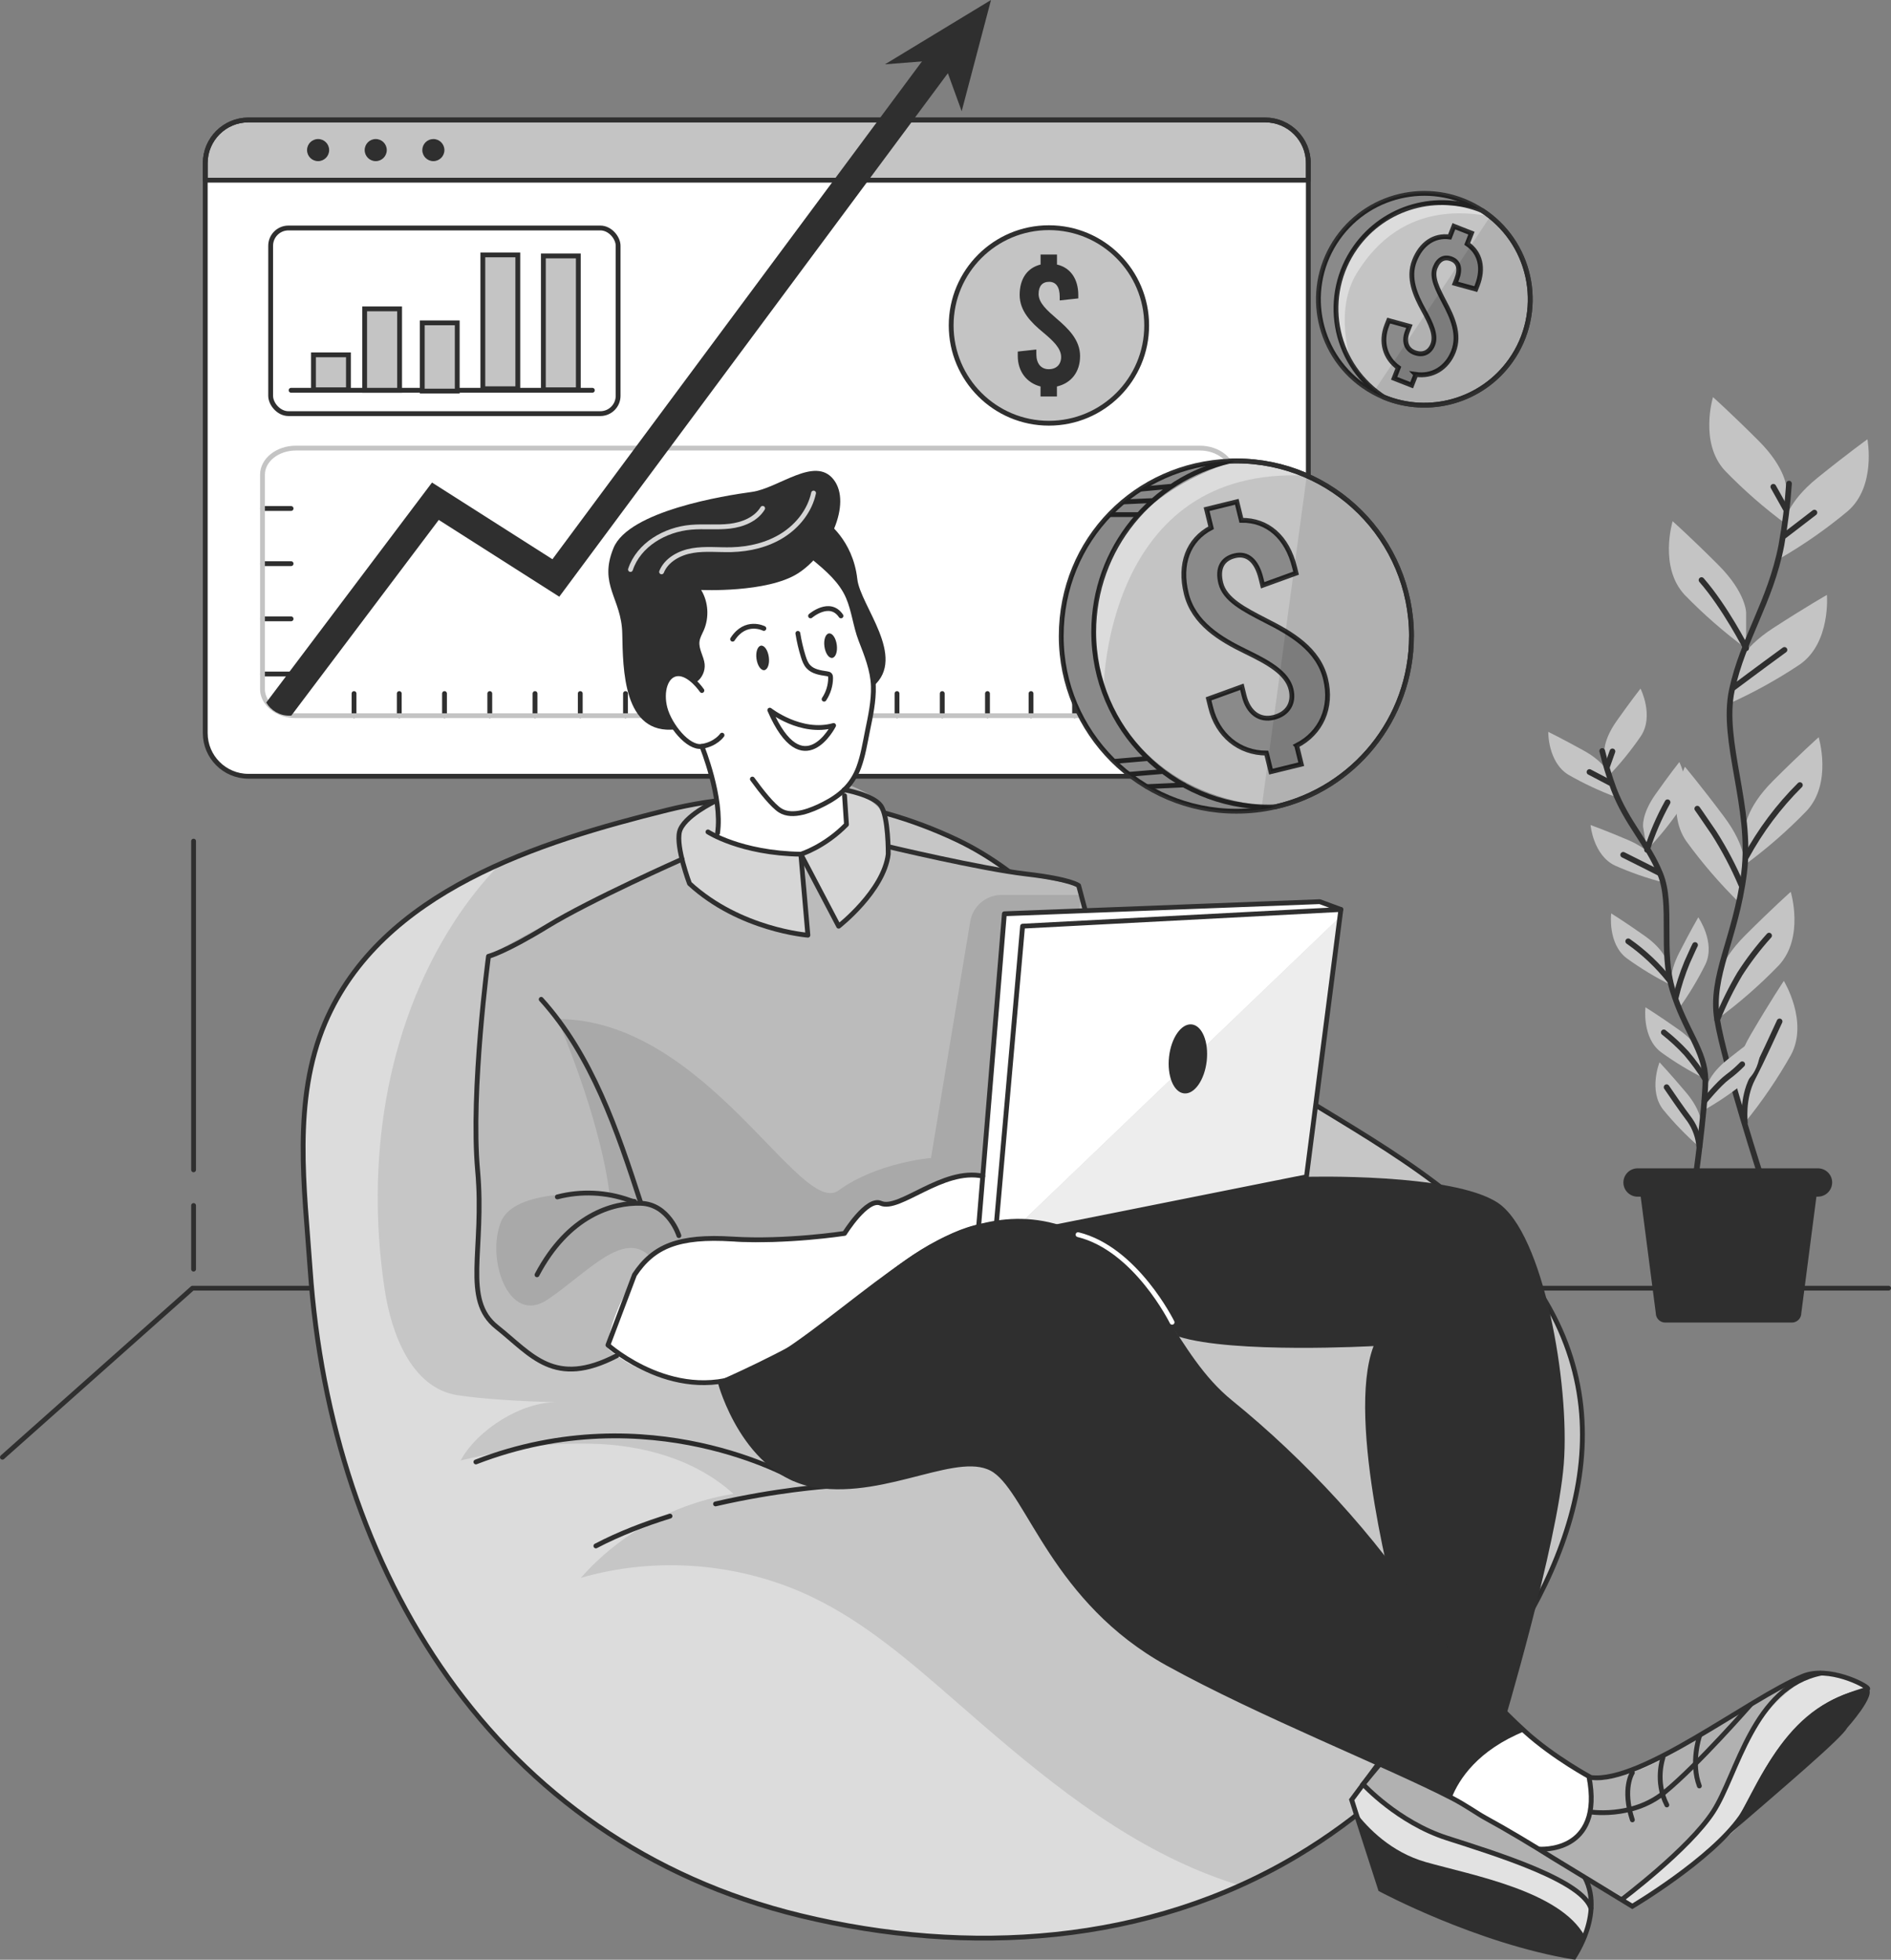 <?xml version="1.0" encoding="UTF-8"?><svg xmlns="http://www.w3.org/2000/svg" width="392.11" height="406.33" viewBox="0 0 392.11 406.33"><rect x="0" y="0" width="392.11" height="406.33" fill="#808080" stroke="none"/><g id="Window"><path d="M51.51,24.87h210.83c4.94,0,8.95,4.01,8.95,8.95v118.18c0,4.94-4.01,8.95-8.95,8.95H51.51c-4.94,0-8.95-4.01-8.95-8.95V33.82c0-4.94,4.01-8.95,8.95-8.95Z" fill="#fff" stroke-width="0"/><path d="M271.29,33.82v3.54H42.56v-3.54c0-4.94,4.01-8.95,8.95-8.95h210.83c4.94,0,8.95,4.01,8.95,8.95Z" fill="#c4c4c4" stroke-width="0"/><path d="M51.51,24.87h210.83c4.94,0,8.95,4.01,8.95,8.95v118.18c0,4.94-4.01,8.95-8.95,8.95H51.51c-4.94,0-8.95-4.01-8.95-8.95V33.82c0-4.94,4.01-8.95,8.95-8.95Z" fill="none" stroke="#2f2f2f" stroke-linecap="round" stroke-linejoin="round"/><path d="M271.29,33.82v3.54H42.56v-3.54c0-4.94,4.01-8.95,8.95-8.95h210.83c4.94,0,8.95,4.01,8.95,8.95Z" fill="none" stroke="#2f2f2f" stroke-linecap="round" stroke-linejoin="round"/><path d="M68.25,31.12c0,1.26-1.02,2.29-2.29,2.29s-2.29-1.02-2.29-2.29,1.02-2.29,2.29-2.29,2.29,1.02,2.29,2.29Z" fill="#2f2f2f" stroke-width="0"/><path d="M80.2,31.12c0,1.26-1.02,2.29-2.29,2.29s-2.29-1.02-2.29-2.29,1.02-2.29,2.29-2.29,2.29,1.02,2.29,2.29Z" fill="#2f2f2f" stroke-width="0"/><circle cx="89.86" cy="31.12" r="2.29" fill="#2f2f2f" stroke-width="0"/><rect x="56.12" y="47.27" width="72.05" height="38.49" rx="3.69" ry="3.69" fill="none" stroke="#2f2f2f" stroke-linecap="round" stroke-linejoin="round"/><line x1="60.36" y1="80.92" x2="122.83" y2="80.92" fill="none" stroke="#2f2f2f" stroke-linecap="round" stroke-linejoin="round"/><rect x="65" y="73.57" width="7.25" height="7.25" fill="#c4c4c4" stroke="#2f2f2f" stroke-miterlimit="10"/><rect x="75.61" y="64.04" width="7.25" height="16.88" fill="#c4c4c4" stroke="#2f2f2f" stroke-miterlimit="10"/><rect x="87.56" y="66.94" width="7.25" height="14.15" fill="#c4c4c4" stroke="#2f2f2f" stroke-miterlimit="10"/><rect x="100.12" y="52.85" width="7.25" height="27.75" fill="#c4c4c4" stroke="#2f2f2f" stroke-miterlimit="10"/><rect x="112.67" y="53.07" width="7.25" height="27.75" fill="#c4c4c4" stroke="#2f2f2f" stroke-miterlimit="10"/><circle cx="217.5" cy="67.48" r="20.27" fill="#c4c4c4" stroke="#2f2f2f" stroke-miterlimit="10"/><path d="M219.16,80.13v2.08h-3.4v-2.08c-2.87-.72-4.72-3.13-4.72-6.3v-.94l3.85-.42v.98c0,1.93.98,3.1,2.57,3.1s2.57-.98,2.57-2.53c0-1.85-1.74-3.43-3.77-5.13-2.42-2-4.83-4.38-4.83-7.74s1.59-5.62,4.34-6.3v-2.08h3.4v2.08c2.79.64,4.42,2.98,4.42,6.34v.68l-3.85.42v-.76c0-2.04-.79-3.1-2.19-3.1s-2.19.87-2.19,2.53c0,1.85,1.77,3.4,3.77,5.13,2.38,2.04,4.83,4.38,4.83,7.74s-1.89,5.62-4.79,6.3Z" fill="#2f2f2f" stroke-width="0"/><line x1="54.44" y1="105.43" x2="60.36" y2="105.43" fill="none" stroke="#2f2f2f" stroke-linecap="round" stroke-linejoin="round"/><line x1="54.44" y1="116.87" x2="60.36" y2="116.87" fill="none" stroke="#2f2f2f" stroke-linecap="round" stroke-linejoin="round"/><line x1="54.44" y1="128.31" x2="60.36" y2="128.31" fill="none" stroke="#2f2f2f" stroke-linecap="round" stroke-linejoin="round"/><line x1="54.44" y1="139.75" x2="60.36" y2="139.75" fill="none" stroke="#2f2f2f" stroke-linecap="round" stroke-linejoin="round"/><line x1="73.41" y1="148.39" x2="73.41" y2="143.8" fill="none" stroke="#2f2f2f" stroke-linecap="round" stroke-linejoin="round"/><line x1="82.79" y1="148.39" x2="82.79" y2="143.8" fill="none" stroke="#2f2f2f" stroke-linecap="round" stroke-linejoin="round"/><line x1="92.17" y1="148.39" x2="92.17" y2="143.8" fill="none" stroke="#2f2f2f" stroke-linecap="round" stroke-linejoin="round"/><line x1="101.56" y1="148.39" x2="101.56" y2="143.8" fill="none" stroke="#2f2f2f" stroke-linecap="round" stroke-linejoin="round"/><line x1="110.94" y1="148.39" x2="110.94" y2="143.8" fill="none" stroke="#2f2f2f" stroke-linecap="round" stroke-linejoin="round"/><line x1="120.32" y1="148.39" x2="120.32" y2="143.8" fill="none" stroke="#2f2f2f" stroke-linecap="round" stroke-linejoin="round"/><line x1="129.7" y1="148.39" x2="129.7" y2="143.8" fill="none" stroke="#2f2f2f" stroke-linecap="round" stroke-linejoin="round"/><line x1="139.09" y1="148.39" x2="139.09" y2="143.8" fill="none" stroke="#2f2f2f" stroke-linecap="round" stroke-linejoin="round"/><line x1="148.47" y1="148.39" x2="148.47" y2="143.8" fill="none" stroke="#2f2f2f" stroke-linecap="round" stroke-linejoin="round"/><line x1="157.85" y1="148.39" x2="157.85" y2="143.8" fill="none" stroke="#2f2f2f" stroke-linecap="round" stroke-linejoin="round"/><line x1="167.23" y1="148.39" x2="167.23" y2="143.8" fill="none" stroke="#2f2f2f" stroke-linecap="round" stroke-linejoin="round"/><line x1="176.62" y1="148.39" x2="176.62" y2="143.8" fill="none" stroke="#2f2f2f" stroke-linecap="round" stroke-linejoin="round"/><line x1="186" y1="148.39" x2="186" y2="143.8" fill="none" stroke="#2f2f2f" stroke-linecap="round" stroke-linejoin="round"/><line x1="195.38" y1="148.39" x2="195.38" y2="143.8" fill="none" stroke="#2f2f2f" stroke-linecap="round" stroke-linejoin="round"/><line x1="204.76" y1="148.39" x2="204.76" y2="143.8" fill="none" stroke="#2f2f2f" stroke-linecap="round" stroke-linejoin="round"/><line x1="213.79" y1="148.39" x2="213.79" y2="143.8" fill="none" stroke="#2f2f2f" stroke-linecap="round" stroke-linejoin="round"/><line x1="222.82" y1="148.39" x2="222.82" y2="143.8" fill="none" stroke="#2f2f2f" stroke-linecap="round" stroke-linejoin="round"/><line x1="231.84" y1="148.39" x2="231.84" y2="143.8" fill="none" stroke="#2f2f2f" stroke-linecap="round" stroke-linejoin="round"/><path d="M255.72,98.42v44.46c0,3.04-3.1,5.51-6.93,5.51H61.36c-2.54,0-4.77-1.09-5.97-2.72-.61-.82-.96-1.77-.96-2.79v-44.46c0-3.04,3.1-5.51,6.93-5.51h187.43c3.83,0,6.93,2.47,6.93,5.51Z" fill="none" stroke="#c4c4c4" stroke-linecap="round" stroke-linejoin="round"/><path d="M198.68,12.31l-59.83,80.59-22.88,30.82-24.99-15.92-30.58,40.58h-.44c-2.02,0-3.8-1.09-4.75-2.72l34.37-45.61,24.97,15.9,17.11-23.06L194.04,8.87l4.64,3.44Z" fill="#2f2f2f" stroke-width="0"/><polygon points="183.5 13.34 205.49 0 199.41 23.06 195.53 12.39 183.5 13.34" fill="#2f2f2f" stroke-width="0"/></g><g id="Floor"><polyline points="391.61 267.09 39.92 267.09 .5 302.14" fill="none" stroke="#2f2f2f" stroke-linecap="round" stroke-linejoin="round"/><line x1="40.14" y1="242.55" x2="40.14" y2="174.4" fill="none" stroke="#2f2f2f" stroke-linecap="round" stroke-linejoin="round"/><line x1="40.14" y1="263.14" x2="40.14" y2="249.95" fill="none" stroke="#2f2f2f" stroke-linecap="round" stroke-linejoin="round"/><g id="freepik--Plants--inject-120"><path d="M370.44,101.29s0-4.12-5.77-9.89c-5.77-5.77-9.47-9.06-9.47-9.06,0,0-2.88,9.47,2.47,15.24,3.94,4.07,8.21,7.8,12.77,11.15v-7.44Z" fill="#c4c4c4" stroke-width="0"/><path d="M362.07,127.02s0-4.12-5.77-9.89-9.47-9.06-9.47-9.06c0,0-2.88,9.47,2.47,15.24,3.94,4.06,8.21,7.79,12.77,11.15v-7.44Z" fill="#c4c4c4" stroke-width="0"/><path d="M370.07,108.31s.43-4.1,6.78-9.22c6.35-5.13,10.37-8.01,10.37-8.01,0,0,1.87,9.75-4.07,14.89-4.34,3.62-8.98,6.87-13.87,9.71l.79-7.37Z" fill="#c4c4c4" stroke-width="0"/><path d="M359.96,138.69s.86-4.03,7.71-8.46c6.84-4.43,11.15-6.88,11.15-6.88,0,0,.84,9.87-5.57,14.39-4.7,3.14-9.66,5.88-14.81,8.19l1.53-7.25Z" fill="#c4c4c4" stroke-width="0"/><path d="M361.87,171.8s0-4.12,5.76-9.88c5.76-5.76,9.48-9.06,9.48-9.06,0,0,2.88,9.48-2.47,15.24-3.93,4.07-8.2,7.8-12.76,11.15v-7.45Z" fill="#c4c4c4" stroke-width="0"/><path d="M361.77,179.89s.59-4.08-4.31-10.6c-4.89-6.53-8.09-10.32-8.09-10.32,0,0-4.18,8.97.29,15.44,3.32,4.57,7.02,8.86,11.06,12.82l1.05-7.34Z" fill="#c4c4c4" stroke-width="0"/><path d="M356.08,203.85s0-4.12,5.76-9.88c5.76-5.76,9.48-9.06,9.48-9.06,0,0,2.88,9.48-2.47,15.24-3.93,4.07-8.2,7.8-12.76,11.15v-7.45Z" fill="#c4c4c4" stroke-width="0"/><path d="M359.93,225.57s-1.04-3.99,3.09-11.04c4.12-7.05,6.87-11.15,6.87-11.15,0,0,5.18,8.44,1.47,15.37-2.78,4.92-5.97,9.6-9.54,13.99l-1.89-7.18Z" fill="#c4c4c4" stroke-width="0"/><path d="M370.96,100.27c-.29,4.29-.82,8.56-1.58,12.78-2.28,11.77-7.98,19.38-10.26,30.01s4.26,24.34,2.52,38.01c-1.75,13.66-7.07,21.26-5.57,30.38,1.5,9.12,9.5,33.81,9.5,33.81" fill="none" stroke="#2f2f2f" stroke-linecap="round" stroke-linejoin="round" stroke-width="1.18"/><line x1="370.02" y1="111.05" x2="376.23" y2="106.28" fill="none" stroke="#2f2f2f" stroke-linecap="round" stroke-linejoin="round" stroke-width="1.18"/><line x1="370.3" y1="105.56" x2="367.71" y2="100.93" fill="none" stroke="#2f2f2f" stroke-linecap="round" stroke-linejoin="round" stroke-width="1.18"/><path d="M359.47,142.55s5.2-3.9,10.55-7.8" fill="none" stroke="#2f2f2f" stroke-linecap="round" stroke-linejoin="round" stroke-width="1.18"/><path d="M362.07,134.41s-4.33-8.5-9.25-14.14" fill="none" stroke="#2f2f2f" stroke-linecap="round" stroke-linejoin="round" stroke-width="1.18"/><path d="M362.07,177.66c2.98-5.47,6.73-10.49,11.15-14.88" fill="none" stroke="#2f2f2f" stroke-linecap="round" stroke-linejoin="round" stroke-width="1.18"/><path d="M361.06,183.45c-1.58-3.72-3.47-7.31-5.64-10.72-3.04-4.48-3.48-5.06-3.48-5.06" fill="none" stroke="#2f2f2f" stroke-linecap="round" stroke-linejoin="round" stroke-width="1.18"/><path d="M356.08,211.42c1.32-3.27,2.88-6.44,4.68-9.48,1.8-2.81,3.83-5.47,6.07-7.95" fill="none" stroke="#2f2f2f" stroke-linecap="round" stroke-linejoin="round" stroke-width="1.18"/><path d="M361.81,232.74s-.61-4.93,1.56-9.12c2.17-4.19,4.62-9.68,5.64-11.84" fill="none" stroke="#2f2f2f" stroke-linecap="round" stroke-linejoin="round" stroke-width="1.18"/><path d="M332.68,156.31s-.45-2.58,2.54-6.82c3-4.24,4.95-6.72,4.95-6.72,0,0,2.84,5.62.1,9.82-2.03,2.97-4.3,5.77-6.8,8.36l-.8-4.64Z" fill="#c4c4c4" stroke-width="0"/><path d="M340.72,171.54s-.45-2.58,2.54-6.83c2.99-4.24,4.96-6.71,4.96-6.71,0,0,2.84,5.63.1,9.82-2.03,2.97-4.3,5.77-6.8,8.36l-.8-4.65Z" fill="#c4c4c4" stroke-width="0"/><path d="M333.67,160.68s-.7-2.52-5.25-5.04c-4.56-2.52-7.38-3.9-7.38-3.9,0,0-.11,6.27,4.18,8.9,3.12,1.79,6.38,3.32,9.75,4.58l-1.3-4.54Z" fill="#c4c4c4" stroke-width="0"/><path d="M343.31,178.62s-.98-2.43-5.75-4.47c-4.77-2.03-7.75-3.09-7.75-3.09,0,0,.55,6.27,5.08,8.41,3.29,1.46,6.69,2.64,10.18,3.53l-1.76-4.38Z" fill="#c4c4c4" stroke-width="0"/><path d="M345.71,199.6s-.45-2.58-4.69-5.57c-4.24-2.99-6.93-4.65-6.93-4.65,0,0-.78,6.27,3.2,9.29,2.91,2.11,5.99,3.98,9.21,5.57l-.8-4.63Z" fill="#c4c4c4" stroke-width="0"/><path d="M346.64,204.66s-.81-2.49,1.55-7.11c2.35-4.62,3.96-7.35,3.96-7.35,0,0,3.6,5.17,1.5,9.71-1.6,3.23-3.46,6.32-5.57,9.24l-1.43-4.49Z" fill="#c4c4c4" stroke-width="0"/><path d="M353.88,225.49s.3-2.61,4.36-5.83c4.06-3.23,6.65-5.04,6.65-5.04,0,0,1.14,6.19-2.67,9.45-2.78,2.28-5.75,4.32-8.88,6.1l.54-4.69Z" fill="#c4c4c4" stroke-width="0"/><path d="M352.81,219.07s-.45-2.58-4.69-5.57c-4.24-2.99-6.92-4.65-6.92-4.65,0,0-.78,6.27,3.2,9.29,2.91,2.11,5.99,3.98,9.22,5.57l-.81-4.63Z" fill="#c4c4c4" stroke-width="0"/><path d="M352.75,233.11s.22-2.61-3.12-6.58c-3.34-3.96-5.52-6.27-5.52-6.27,0,0-2.34,5.85.75,9.8,2.28,2.79,4.79,5.38,7.5,7.75l.4-4.7Z" fill="#c4c4c4" stroke-width="0"/><path d="M332.23,155.71c.65,2.66,1.44,5.28,2.38,7.85,2.7,7.13,7.1,11.28,9.68,17.7,2.58,6.42,0,15.73,2.55,24.1,2.55,8.37,6.74,12.54,6.78,18.45.03,5.91-2.29,22.23-2.29,22.23" fill="none" stroke="#2f2f2f" stroke-linecap="round" stroke-linejoin="round" stroke-width="1.18"/><line x1="334" y1="162.38" x2="329.59" y2="160.07" fill="none" stroke="#2f2f2f" stroke-linecap="round" stroke-linejoin="round" stroke-width="1.18"/><line x1="333.22" y1="158.98" x2="334.35" y2="155.79" fill="none" stroke="#2f2f2f" stroke-linecap="round" stroke-linejoin="round" stroke-width="1.18"/><path d="M344.04,180.99s-3.69-1.88-7.46-3.75" fill="none" stroke="#2f2f2f" stroke-linecap="round" stroke-linejoin="round" stroke-width="1.18"/><path d="M341.52,176.21c1.08-3.42,2.51-6.73,4.26-9.87" fill="none" stroke="#2f2f2f" stroke-linecap="round" stroke-linejoin="round" stroke-width="1.18"/><path d="M346.22,203.29c-2.46-3.11-5.35-5.85-8.6-8.12" fill="none" stroke="#2f2f2f" stroke-linecap="round" stroke-linejoin="round" stroke-width="1.18"/><path d="M347.48,206.81c.59-2.5,1.38-4.95,2.37-7.32,1.39-3.14,1.63-3.55,1.63-3.55" fill="none" stroke="#2f2f2f" stroke-linecap="round" stroke-linejoin="round" stroke-width="1.18"/><path d="M353.44,228.27s2.92-3.58,4.74-4.93c1.1-.81,2.13-1.71,3.08-2.68" fill="none" stroke="#2f2f2f" stroke-linecap="round" stroke-linejoin="round" stroke-width="1.18"/><path d="M353.63,223.81c-1.18-1.91-2.51-3.73-3.96-5.43-1.44-1.57-3-3.01-4.67-4.33" fill="none" stroke="#2f2f2f" stroke-linecap="round" stroke-linejoin="round" stroke-width="1.18"/><path d="M352.36,237.81c-.15-2-.82-3.92-1.96-5.57-1.82-2.4-3.96-5.57-4.82-6.82" fill="none" stroke="#2f2f2f" stroke-linecap="round" stroke-linejoin="round" stroke-width="1.18"/><path d="M371.56,274.22h-26.26c-1.08,0-1.96-.88-1.96-1.96l-3.77-29.06h37.71l-3.77,29.06c0,1.08-.88,1.96-1.96,1.96Z" fill="#2f2f2f" stroke-width="0"/><path d="M376.95,248.12h-37.38c-1.62,0-2.94-1.31-2.95-2.93h0c0-1.63,1.32-2.95,2.95-2.95h37.39c1.63,0,2.95,1.31,2.95,2.94h0c-.02,1.63-1.33,2.93-2.95,2.93Z" fill="#2f2f2f" stroke-width="0"/></g></g><g id="Coins"><path d="M292.68,131.89c0,17.23-12.01,31.66-28.13,35.37-.04.01-.07.01-.11.03-.95.21-1.91.4-2.88.54-1.69.24-3.43.37-5.19.37-20.06,0-36.32-16.26-36.32-36.31s15.55-35.59,34.99-36.28c.33-.03.67-.03,1.02-.03.11-.01.21-.01.32-.01.12,0,.25,0,.37.01,5.05.04,9.86,1.12,14.22,3.06,12.78,5.61,21.71,18.39,21.71,33.25Z" fill="#c4c4c4" stroke-width="0"/><path d="M270.96,98.63c-41.93-2.18-42.13,44.37-42.13,44.37,0,0-6.4-15.19,4.05-32.02,5.84-9.41,16.01-13.56,23.86-15.4,5.05.04,9.86,1.12,14.22,3.06Z" fill="#fff" opacity=".4" stroke-width="0"/><path d="M292.68,131.89c0,17.27-12.07,31.73-28.24,35.4-2.59.6-5.29.91-8.07.91-20.06,0-36.32-16.26-36.32-36.31s15.55-35.59,34.99-36.28c.44-.03.89-.04,1.34-.04,20.05,0,36.31,16.26,36.31,36.32Z" fill="none" stroke="#2f2f2f" stroke-linecap="round" stroke-linejoin="round"/><path d="M292.68,131.89c0,17.27-12.07,31.73-28.24,35.4-.44.03-.89.04-1.34.04-20.06,0-36.31-16.26-36.31-36.32,0-17.27,12.07-31.73,28.24-35.4.44-.03.89-.04,1.34-.04,20.05,0,36.31,16.26,36.31,36.32Z" fill="none" stroke="#2f2f2f" stroke-linecap="round" stroke-linejoin="round"/><path d="M268.88,154.61l.94,3.84-6.28,1.54-.94-3.84c-5.62-.02-10.14-3.65-11.57-9.51l-.43-1.74,6.92-2.51.44,1.81c.87,3.56,3.21,5.27,6.14,4.55,2.93-.72,4.3-2.98,3.6-5.84-.84-3.42-4.76-5.56-9.3-7.77-5.37-2.6-10.91-5.9-12.43-12.11-1.49-6.07.38-11.11,5.16-13.61l-.94-3.84,6.27-1.54.94,3.84c5.45-.08,9.51,3.51,11.03,9.71l.31,1.25-6.92,2.51-.34-1.39c-.92-3.77-2.87-5.36-5.45-4.73-2.58.63-3.65,2.6-2.9,5.66.84,3.42,4.82,5.47,9.3,7.77,5.32,2.69,10.91,5.9,12.43,12.11,1.45,5.93-.94,11.24-6,13.82Z" fill="none" stroke="#2f2f2f" stroke-miterlimit="10"/><path d="M268.88,154.61l.94,3.84-6.28,1.54-.94-3.84c-5.62-.02-10.14-3.65-11.57-9.51l-.43-1.74,6.92-2.51.44,1.81c.87,3.56,3.21,5.27,6.14,4.55,2.93-.72,4.3-2.98,3.6-5.84-.84-3.42-4.76-5.56-9.3-7.77-5.37-2.6-10.91-5.9-12.43-12.11-1.49-6.07.38-11.11,5.16-13.61l-.94-3.84,6.27-1.54.94,3.84c5.45-.08,9.51,3.51,11.03,9.71l.31,1.25-6.92,2.51-.34-1.39c-.92-3.77-2.87-5.36-5.45-4.73-2.58.63-3.65,2.6-2.9,5.66.84,3.42,4.82,5.47,9.3,7.77,5.32,2.69,10.91,5.9,12.43,12.11,1.45,5.93-.94,11.24-6,13.82Z" fill="#000" opacity=".3" stroke-width="0"/><line x1="237.81" y1="163.1" x2="245.48" y2="162.75" fill="none" stroke="#2f2f2f" stroke-linecap="round" stroke-linejoin="round"/><line x1="234.12" y1="160.55" x2="240.82" y2="159.99" fill="none" stroke="#2f2f2f" stroke-linecap="round" stroke-linejoin="round"/><line x1="231.12" y1="157.86" x2="237.81" y2="157.29" fill="none" stroke="#2f2f2f" stroke-linecap="round" stroke-linejoin="round"/><line x1="230.2" y1="106.7" x2="235.93" y2="106.7" fill="none" stroke="#2f2f2f" stroke-linecap="round" stroke-linejoin="round"/><line x1="233.03" y1="104.06" x2="238.74" y2="103.8" fill="none" stroke="#2f2f2f" stroke-linecap="round" stroke-linejoin="round"/><line x1="236.61" y1="101.41" x2="242.63" y2="100.85" fill="none" stroke="#2f2f2f" stroke-linecap="round" stroke-linejoin="round"/><path d="M264.55,167.26s-.07.01-.11.03c-2.59.6-5.29.91-8.07.91-20.06,0-36.32-16.26-36.32-36.31s15.55-35.59,34.99-36.28c.33-.03.67-.03,1.02-.03-8.85,2.79-23.7,9.92-27.67,24.8-5.64,21.12,7.04,45.11,36.16,46.88Z" fill="#000" opacity=".3" stroke-width="0"/><path d="M292.68,131.89c0,17.23-12.01,31.66-28.13,35.37-.04.01-.07.01-.11.03-.95.21-1.91.4-2.88.54l9.41-69.19c12.78,5.61,21.71,18.39,21.71,33.25Z" fill="#000" opacity=".1" stroke-width="0"/><path d="M313.28,74.72c-6.03,8.53-17.04,11.47-26.31,7.63-.04-.01-.09-.04-.13-.05-.69-.29-1.38-.62-2.05-.99-.73-.4-1.43-.83-2.12-1.32-9.91-7-12.27-20.71-5.27-30.62,6.74-9.53,19.66-12.07,29.45-6.01.17.09.33.2.49.3.22.13.45.29.67.45.34.24.67.49.99.75,9.05,7.17,11.02,20.3,4.26,29.85Z" fill="#c4c4c4" stroke-width="0"/><path d="M280.14,75.02s-3.6-10.57,1.18-18.35c5.99-9.76,15.19-14.2,27.7-11.8,0,0-6.78-4.58-18.13-1.33-11.35,3.25-17.44,18.86-10.75,31.48Z" fill="#fff" opacity=".4" stroke-width="0"/><path d="M313.28,74.73c-6.03,8.53-17.04,11.46-26.3,7.63-1.49-.61-2.93-1.4-4.31-2.37-9.91-7-12.26-20.71-5.27-30.61,6.85-9.69,20.11-12.15,29.95-5.71.22.14.45.29.67.45,9.9,7,12.26,20.71,5.25,30.62Z" fill="none" stroke="#2f2f2f" stroke-linecap="round" stroke-linejoin="round"/><path d="M313.28,74.73c-6.03,8.53-17.04,11.46-26.3,7.63-.22-.14-.45-.29-.67-.45-9.91-7-12.26-20.71-5.25-30.62,6.03-8.53,17.04-11.46,26.3-7.63.22.14.45.29.67.45,9.9,7,12.26,20.71,5.25,30.62Z" fill="none" stroke="#2f2f2f" stroke-linecap="round" stroke-linejoin="round"/><path d="M293.59,77.65l-.87,2.22-3.64-1.43.87-2.22c-2.77-1.98-3.73-5.34-2.4-8.74l.4-1.01,4.3,1.18-.41,1.05c-.81,2.06-.25,3.73,1.44,4.39,1.7.67,3.16.03,3.81-1.63.78-1.98-.41-4.41-1.88-7.09-1.74-3.16-3.33-6.72-1.91-10.32,1.38-3.52,4.07-5.35,7.3-4.92l.87-2.22,3.64,1.43-.87,2.22c2.72,1.86,3.47,5.05,2.06,8.65l-.29.73-4.3-1.18.32-.81c.86-2.18.45-3.65-1.04-4.24-1.49-.59-2.71,0-3.41,1.79-.78,1.98.47,4.38,1.88,7.09,1.69,3.18,3.33,6.72,1.91,10.32-1.35,3.43-4.39,5.23-7.79,4.73Z" fill="none" stroke="#2f2f2f" stroke-miterlimit="10"/><path d="M293.59,77.65l-.87,2.22-3.64-1.43.87-2.22c-2.77-1.98-3.73-5.34-2.4-8.74l.4-1.01,4.3,1.18-.41,1.05c-.81,2.06-.25,3.73,1.44,4.39,1.7.67,3.16.03,3.81-1.63.78-1.98-.41-4.41-1.88-7.09-1.74-3.16-3.33-6.72-1.91-10.32,1.38-3.52,4.07-5.35,7.3-4.92l.87-2.22,3.64,1.43-.87,2.22c2.72,1.86,3.47,5.05,2.06,8.65l-.29.73-4.3-1.18.32-.81c.86-2.18.45-3.65-1.04-4.24-1.49-.59-2.71,0-3.41,1.79-.78,1.98.47,4.38,1.88,7.09,1.69,3.18,3.33,6.72,1.91,10.32-1.35,3.43-4.39,5.23-7.79,4.73Z" fill="#000" opacity=".3" stroke-width="0"/><path d="M306.86,43.36c-6.03-1.07-13.6-1.67-17.7.97-7.53,4.83-12.21,10.92-12.15,20.79.07,9.87,9.29,16.79,9.29,16.79l.54.4c-1.44-.61-2.84-1.38-4.17-2.32-9.91-7-12.27-20.71-5.27-30.62,6.74-9.53,19.66-12.07,29.45-6.01Z" fill="#000" opacity=".3" stroke-width="0"/><path d="M313.28,74.72c-6.03,8.53-17.04,11.47-26.31,7.63-.04-.01-.09-.04-.13-.05-.69-.29-1.38-.62-2.05-.99l24.23-36.44c9.05,7.17,11.02,20.3,4.26,29.85Z" fill="#000" opacity=".1" stroke-width="0"/></g><g id="Character"><path d="M301.96,356.33c-9.36,11.12-20.36,20.86-32.84,28.35-3.91,2.34-7.9,4.42-11.99,6.26-28.41,12.77-60.79,13.6-91.08,6.26-63.66-15.43-97.45-71.63-101.73-134.01-1.16-16.87-3.74-35.07,3.09-51.11,6.77-15.9,20.64-25.99,36.26-32.93,11.34-5.04,23.59-8.44,34.72-11.2,20.26-5.03,41.27-2.73,60.08,6.2,13.09,6.21,22.42,16.96,33.43,26.08,1.17.96,2.34,1.92,3.52,2.87,11.12,8.95,22.83,17.18,35.02,24.61,18.51,11.29,37.46,21.94,49.28,40.9,18.85,30.21,2.93,63.12-17.77,87.72Z" fill="#c4c4c4" stroke-width="0"/><path d="M301.96,356.33c-9.36,11.12-20.36,20.86-32.84,28.35-3.91,2.34-7.9,4.42-11.99,6.26-28.41,12.77-60.79,13.6-91.08,6.26-63.66-15.43-97.45-71.63-101.73-134.01-1.16-16.87-3.74-35.07,3.09-51.11,6.77-15.9,20.64-25.99,36.26-32.93,11.34-5.04,23.59-8.44,34.72-11.2,20.26-5.03,41.27-2.73,60.08,6.2,13.09,6.21,22.42,16.96,33.43,26.08,1.17.96,2.34,1.92,3.52,2.87,11.12,8.95,22.83,17.18,35.02,24.61,18.51,11.29,37.46,21.94,49.28,40.9,18.85,30.21,2.93,63.12-17.77,87.72Z" fill="#fff" opacity=".4" stroke-width="0"/><path d="M235.42,203.1c-1.18-.95-2.35-1.91-3.52-2.87-11.01-9.12-20.34-19.87-33.43-26.08-18.82-8.93-39.83-11.23-60.09-6.2-26.47,6.57-59.3,16.68-70.98,44.13-6.83,16.04-4.25,34.24-3.09,51.1,4.29,62.39,38.06,118.59,101.73,134.02,34.65,8.4,72.02,6.1,103.08-12.52,12.48-7.48,23.48-17.23,32.83-28.35,20.7-24.6,36.63-57.5,17.78-87.72-11.83-18.96-30.77-29.61-49.29-40.9-12.19-7.43-23.9-15.66-35.02-24.62Z" fill="none" stroke="#2f2f2f" stroke-miterlimit="10"/><path d="M138.93,314.35c-5.25,1.62-10.54,3.65-15.37,6.18" fill="none" stroke="#2f2f2f" stroke-linecap="round" stroke-linejoin="round"/><path d="M171.42,308.18s-10.41.71-23.05,3.64" fill="none" stroke="#2f2f2f" stroke-linecap="round" stroke-linejoin="round"/><path d="M164.63,306.57s-29.88-17.38-65.95-3.45" fill="none" stroke="#2f2f2f" stroke-linecap="round" stroke-linejoin="round"/><path d="M301.96,356.33c-9.36,11.12-20.36,20.86-32.84,28.35-3.91,2.34-7.9,4.42-11.99,6.26-3.25-1-6.44-2.16-9.57-3.51-18.66-8.01-34.32-21.53-49.62-34.88-9.23-8.04-18.61-16.2-29.65-21.47-14.76-7.05-32.14-8.48-47.85-3.93,8.11-9.22,19.51-15.49,31.64-17.41-7.89-7.18-18.89-10.2-29.57-10.4-10.68-.21-16.56,1.12-26.99,3.46,3.48-6.42,12.75-12.23,20.06-12.06-7.31-.17-15.65-.66-20.78-1.47-9.44-1.52-13.65-12.62-15.06-22.05-3.9-25.99.05-53.69,14.24-75.79,2.97-4.63,6.21-8.69,9.71-12.28,11.34-5.04,23.59-8.44,34.72-11.2,20.26-5.03,41.27-2.73,60.08,6.2,13.09,6.21,22.42,16.96,33.43,26.08,1.17.96,2.34,1.92,3.52,2.87,11.12,8.95,22.83,17.18,35.02,24.61,18.51,11.29,37.46,21.94,49.28,40.9,18.85,30.21,2.93,63.12-17.77,87.72Z" fill="#000" opacity=".1" stroke-width="0"/><path d="M312.34,355.59s8.4,7.07,17.56,12.95c11.89.8,6.56,15.18,6.56,15.18l-10.18,6.54s-17.39-13.82-26.88-18.31,12.93-16.35,12.93-16.35Z" fill="#fff" stroke-width="0"/><path d="M227.89,204.27s-1.63-16.13-4.23-20.66l-39.48-8.07v-3.06s.91-5.32-7.89-8.65c-8.8-3.33-27.14,1-31.86,4.58-4.73,3.58-3,9.74-3,9.74,0,0-15.91,8.06-23.06,11.13-7.15,3.07-17.08,9-17.08,9,0,0-3.23,37.07-2.6,45.68.63,8.61-.51,16.71.22,21.48.74,4.77,1.32,7.48,6.33,11.54s9.54,10.05,22.66,4.11l-1.83-1.45,86.34-29.03,15.49-46.34Z" fill="#000" opacity=".3" stroke-width="0"/><path d="M227.89,204.27s-1.63-16.13-4.23-20.66l-39.48-8.07v-3.06s.91-5.32-7.89-8.65c-8.8-3.33-27.14,1-31.86,4.58-4.73,3.58-3,9.74-3,9.74,0,0-15.91,8.06-23.06,11.13-7.15,3.07-17.08,9-17.08,9,0,0-3.23,37.07-2.6,45.68.63,8.61-.51,16.71.22,21.48.74,4.77,1.32,7.48,6.33,11.54s9.54,10.05,22.66,4.11l-1.83-1.45,86.34-29.03,15.49-46.34Z" fill="#c4c4c4" stroke-width="0"/><path d="M227.89,204.27s-1.63-16.13-4.23-20.66l-39.48-8.07v-3.06s.91-5.32-7.89-8.65c-8.8-3.33-27.14,1-31.86,4.58-4.73,3.58-3,9.74-3,9.74,0,0-15.91,8.06-23.06,11.13-7.15,3.07-17.08,9-17.08,9,0,0-3.23,37.07-2.6,45.68.63,8.61-.51,16.71.22,21.48.74,4.77,1.32,7.48,6.33,11.54s9.54,10.05,22.66,4.11l-1.83-1.45,86.34-29.03,15.49-46.34Z" fill="#000" opacity=".05" stroke-width="0"/><path d="M224.18,185.56h-16.52c-3.21,0-5.95,2.32-6.47,5.49l-8.14,49.04s-11.21.93-19.15,6.73c-7.94,5.8-27.47-35.52-58.33-35.54,0,0,8.88,20.3,10.85,36.5,0,0-19.29-2.1-22.49,5.45-3.2,7.55,1.46,21.7,9.61,16.23,8.15-5.47,15.8-14.64,21.3-8.89,5.5,5.75,29.8,8.89,29.8,8.89l37.47-18.82,14.53-6.83,7.55-58.22Z" fill="#000" opacity=".1" stroke-width="0"/><path d="M171.73,161.28s9.38,2.6,10.9,5.75c1.52,3.14,1.36,11.12,1.36,11.12,0,0-2.56,7.08-10.09,13.88l-7-13.88.63,15.75s-13.28-2.21-18.91-6.46l-5.63-4.25s-2.42-7.97-2.08-10.7c.34-2.73,10.51-8.22,10.51-8.22l20.33-2.99Z" fill="#fff" opacity=".4" stroke-width="0"/><path d="M327.97,403.99c-.26-.58,3.85-7.83.64-15.22-3.22-7.39-8.35-4.54-8.35-4.54,0,0-14.61-9.3-20.75-12.23-6.14-2.94-12.75-7.58-12.75-7.58l-6.49,8.74,6,18.56,41.71,12.28Z" fill="#c4c4c4" stroke-width="0"/><path d="M319.72,383.78l18.76,11.47s13.19-8.46,19.48-14.31c6.3-5.84,20.37-18.27,20.37-18.27l8.98-12.11s-6.24-7.72-16.64-1.52c-13.44,8.02-29.83,19.61-40.77,19.5,0,0,2.16,13.43-10.19,15.24" fill="#c4c4c4" stroke-width="0"/><path d="M168.55,112.8s8.52,12.88,10.06,17.05c1.55,4.17,2.8,10.34,2.48,13.31-.32,2.97-3.42,18.88-5.03,19.34l-1.51,1.71.97,6.74s-6.66,11.52-26.24,3.07c0,0-.76-13.45-3.14-17.66-2.38-4.22-5.94.8-9.5-11.39s7.8-24.95,7.8-24.95l24.12-7.23Z" fill="#fff" stroke-width="0"/><path d="M379.21,346.79s-9.64,1.67-12.77,7.38c-3.13,5.71-9.14,16.33-11.19,21.46s-19.02,17.52-19.02,17.52l2.25,2.09s13.8-8.53,22.13-16.64c8.32-8.11,26.7-28.51,26.7-28.51,0,0-1.31-1.31-8.11-3.3Z" fill="#fff" opacity=".5" stroke-width="0"/><path d="M282.65,369.94l-2.38,3.21,7.34,15.22,40.37,14.51,1.87-5.91s.62-6.02-13.55-10.56c-14.17-4.54-22.81-7.57-26.84-10.7-4.03-3.14-6.81-5.76-6.81-5.76Z" fill="#fff" opacity=".5" stroke-width="0"/><path d="M149.38,256.9s-12.36-1.86-18.13,8.26c-5.77,10.11-5.18,14.49-5.18,14.49,0,0,8.16,7.42,19.39,7.04,11.23-.38,27.6-13.32,32.93-17.51,5.33-4.19,18.77-16.18,27.94-13.7l1.01-8.67s-.89-3.89-8.74-2.84c-7.85,1.05-10.92,5.52-13.44,5.52-2.52,0-4.92-2.43-10.03,6.25,0,0-17.83,3.16-25.75,1.17Z" fill="#fff" stroke-width="0"/><path d="M165.44,131.32c.26,1.62.63,3.22,1.12,4.79.24.76.51,1.53,1.05,2.11.94,1.04,2.46,1.26,3.85,1.47.23.03.48.08.62.26.13.16.15.39.15.6,0,1.56-.48,3.12-1.35,4.42" fill="none" stroke="#2f2f2f" stroke-linecap="round" stroke-linejoin="round"/><path d="M290.94,359.61l-8.3,10.33s9.1,8.41,18.53,11.52c9.42,3.12,25.91,9.02,28.67,13.54l-1.06-5.43s-25.78-15.82-31.71-19.6c-5.93-3.78-6.12-10.36-6.12-10.36Z" fill="#000" opacity=".1" stroke-width="0"/><path d="M319.72,383.78l16.51,9.38s8.13-5.56,12.15-9.7c4.02-4.14,8.92-8.66,11.95-17.88,4.19-12.73,16.19-18.79,16.19-18.79,0,0-16.69,7.85-25.38,14.03-8.69,6.17-17.16,8.74-22.08,8.32,0,0,3.95,12.51-9.35,14.64Z" fill="#000" opacity=".1" stroke-width="0"/><path d="M159.62,147.24s6.49,5.09,13.23,3.18c0,0-6.36,12.6-13.23-3.18Z" fill="#fff" stroke="#2f2f2f" stroke-linecap="round" stroke-linejoin="round"/><path d="M159.42,136.24c.19,1.4-.23,2.61-.94,2.71-.71.09-1.43-.96-1.62-2.37-.19-1.4.23-2.61.94-2.71.71-.09,1.43.96,1.62,2.37Z" fill="#2f2f2f" stroke-width="0"/><path d="M173.51,133.7c.19,1.4-.23,2.61-.94,2.71-.71.09-1.43-.96-1.62-2.37-.19-1.4.23-2.61.94-2.71.71-.09,1.43.96,1.62,2.37Z" fill="#2f2f2f" stroke-width="0"/><path d="M158.39,130.3s-3.78-1.95-6.48,2.23" fill="none" stroke="#2f2f2f" stroke-linecap="round" stroke-linejoin="round"/><path d="M168.07,127.7s3.99-3.43,6.31,0" fill="none" stroke="#2f2f2f" stroke-linecap="round" stroke-linejoin="round"/><path d="M145.54,143.17s-2.43-3.59-4.98-3.48c-2.55.12-3.59,3.71-2.66,7.18s4.75,8.34,7.65,7.88c2.9-.46,4.17-2.32,4.17-2.32" fill="none" stroke="#2f2f2f" stroke-linecap="round" stroke-linejoin="round"/><path d="M168.84,115.71c2.74,2.26,5.62,4.74,7.05,8.08,1.22,2.84,1.5,5.98,2.61,8.87,1.19,3.07,2.5,6.29,2.6,9.64.09,3.05-.6,6.22-1.21,9.19-.52,2.57-.93,5.22-1.85,7.69-1.34,3.59-3.84,5.8-7.18,7.5-2.43,1.24-6.48,3.02-9.11,1.34-1.53-.98-3.83-3.86-5.74-6.49" fill="none" stroke="#2f2f2f" stroke-linecap="round" stroke-linejoin="round"/><path d="M145.54,154.76s4.3,10.54,3.25,17.96" fill="none" stroke="#2f2f2f" stroke-linecap="round" stroke-linejoin="round"/><path d="M144.44,141.4c1.15-.83,1.81-2.3,1.67-3.71-.16-1.62-1.29-3.12-1.06-4.73.11-.79.54-1.5.86-2.23,1.18-2.67.99-5.91-.52-8.41,0,0,13.66.64,20.06-3.43,6.4-4.07,11.27-14.48,7.41-19.45-3.87-4.98-11.41,1.81-16.99,2.56-5.58.75-25.48,3.92-28.65,11.61-3.17,7.69,1.66,10.41,1.81,17.72.15,7.31.14,21.16,11.08,19.89,0,0-4.09-5.29-1.25-10.74,1.93-2.32,5.59.93,5.59.93Z" fill="#2f2f2f" stroke-width="0"/><path d="M171.23,108.07s5.62,3.75,6.54,12.01c.61,5.48,10.33,16.13,3.33,22.2,0,0-1.63-6.45-2.6-9.64-.96-3.18-2.18-8.98-3.8-11.01-1.61-2.03-10.15-8.96-10.15-8.96l6.68-4.6Z" fill="#2f2f2f" stroke-width="0"/><path d="M146.8,172.49s6.74,4.43,19.26,4.62l1.46,16.79s-14.07-1.07-24.55-10.7c0,0-2.83-7.49-2.08-10.7.75-3.22,7.45-6.41,7.45-6.41" fill="none" stroke="#2f2f2f" stroke-linecap="round" stroke-linejoin="round"/><path d="M175.12,164.97l.4,5.98c-4.55,4.66-9.46,6.16-9.46,6.16l7.84,14.93s9.34-7.28,10.28-14.93c0,0,.08-7.84-1.55-10.07-1.62-2.24-7.57-3.29-7.57-3.29" fill="none" stroke="#2f2f2f" stroke-linecap="round" stroke-linejoin="round"/><path d="M137.18,118.57c1.01-2.51,3.74-3.96,6.41-4.41,2.67-.45,5.41-.12,8.11-.19,3.71-.1,7.46-.99,10.6-2.98,3.14-1.99,5.62-5.13,6.4-8.76" fill="none" opacity=".8" stroke="#fff" stroke-linecap="round" stroke-linejoin="round"/><path d="M130.73,118.08c1.7-5.14,7.17-8.3,12.56-8.76,2.67-.23,5.37.09,8.03-.22,2.66-.31,5.43-1.41,6.82-3.7" fill="none" opacity=".8" stroke="#fff" stroke-linecap="round" stroke-linejoin="round"/><path d="M127.89,281.09c-12.98,6.74-17.62-.19-24.86-5.93-7.24-5.74-2.5-15.97-3.99-32.45-1.5-16.47,2.25-44.43,2.25-44.43,0,0,3.24-.75,12.23-6.25,8.99-5.5,27.91-13.88,27.91-13.88" fill="none" stroke="#2f2f2f" stroke-linecap="round" stroke-linejoin="round"/><path d="M140.77,256.2s-2.06-6.53-7.89-6.71c-5.82-.18-15,2.45-21.53,14.83" fill="none" stroke="#2f2f2f" stroke-linecap="round" stroke-linejoin="round"/><path d="M131.56,249.1c-.36,0-.71-.13-1.05-.25-4.76-1.72-10.05-1.96-14.94-.68" fill="none" stroke="#2f2f2f" stroke-linecap="round" stroke-linejoin="round"/><path d="M112.22,207.2c10.58,11.7,15.75,27.18,20.64,42.18" fill="none" stroke="#2f2f2f" stroke-linecap="round" stroke-linejoin="round"/><path d="M184.18,175.54s19.2,4.58,28.58,5.67c9.38,1.09,10.9,2.4,10.9,2.4l1.74,6.54" fill="none" stroke="#2f2f2f" stroke-linecap="round" stroke-linejoin="round"/><polygon points="273.66 186.95 208.26 189.46 202.92 256.71 214.12 256.71 270.9 244 278.04 188.57 273.66 186.95" fill="#fff" stroke-width="0"/><polygon points="206.32 258.71 277.84 190.15 270.9 244 206.32 258.71" fill="#c4c4c4" stroke-width="0"/><polygon points="206.32 258.71 277.84 190.15 270.9 244 206.32 258.71" fill="#fff" opacity=".7" stroke-width="0"/><polygon points="206.32 256.9 212.04 192.03 278.04 188.57 270.9 244 206.32 256.9" fill="none" stroke="#2f2f2f" stroke-linecap="round" stroke-linejoin="round"/><path d="M250.22,219.99c-.45,3.95-2.56,6.95-4.71,6.71-2.16-.24-3.54-3.64-3.1-7.59s2.56-6.95,4.71-6.71c2.16.24,3.54,3.64,3.1,7.59Z" fill="#2f2f2f" stroke-width="0"/><path d="M270.9,244s30.22-.86,39.67,5.38c9.45,6.24,14.99,37.53,13.69,54.15-1.3,16.62-12.71,54.76-12.71,54.76l-21.84-24.77s-10.76-39.11-4.89-54.43c0,0-29.01,1.63-40.42-1.96,0,0-10.23-16.75-27.77-22.29l54.26-10.84Z" fill="#2f2f2f" stroke-width="0"/><path d="M316.16,358.94c-9.23-8.36-18.13-19.86-20.78-23.95-10.57-16.33-25.18-32.04-40.21-44.23-12.12-9.83-14.86-25.83-29.8-33.85-24.74-13.27-46.14,13.1-54.14,18.44-8,5.33-21.86,11.35-21.86,11.35,0,0,5.05,18.96,19.91,21.25s29.9-8,37.04-3.04c7.15,4.94,12.37,27.05,35.85,40,19.19,10.58,45.34,20.91,58.83,27.86,3.02,1.56,5.24,3.2,6.94,4.13,4.66,2.54,9.64,5.54,14.34,8.49l16.19,9.86s16.25-9.61,22.49-18.47c.84-1.19,2.56-4.36,4.18-7.42,3.54-6.68,7.98-12.68,14.19-16.02,4.28-2.3,8.1-3.01,7.97-3.24-.41-.76-8.17-4.73-13.44-2.56-11.16,4.6-33.46,22.32-43.96,21.01,0,0-7.65-4.08-13.75-9.6Z" fill="none" stroke="#2f2f2f" stroke-miterlimit="10"/><path d="M316.16,358.94c-9.73,3.93-13.65,9.99-15.15,13.82-13.49-6.95-39.64-17.28-58.83-27.86-23.48-12.96-28.7-35.06-35.85-40-7.15-4.96-22.19,5.33-37.04,3.04s-19.9-21.26-19.9-21.26c0,0,13.86-6.01,21.86-11.34s26.45-31.72,54.14-18.44c15.29,7.33,17.68,24.03,29.8,33.85,15.03,12.19,29.64,27.9,40.21,44.23,2.64,4.09,11.52,15.62,20.78,23.95Z" fill="#2f2f2f" stroke-width="0"/><path d="M243.04,274.16s-7.49-15.22-19.5-18.17" fill="none" stroke="#fff" stroke-linecap="round" stroke-linejoin="round"/><path d="M203.78,243.86c-8.26-1.8-17.33,7.33-21.15,5.62-2.84-1.27-7.51,6.25-7.51,6.25,0,0-12.09,1.87-23.22,1.17s-16.4,1.46-20.34,7.42l-5.5,14.56s14.5,13.02,30,5.43c15.5-7.58,36.08-30.4,50.26-30.32" fill="none" stroke="#2f2f2f" stroke-linecap="round" stroke-linejoin="round"/><path d="M319.09,383.39s13.57,1.12,10.38-15.09" fill="none" stroke="#2f2f2f" stroke-miterlimit="10"/><path d="M382.99,358.29c-1.03,2.04-13.44,12.58-24.15,21.83.03-.14,2.96-5.79,4.25-8.2,2.84-5.32,10.2-19.91,24.22-21.83,1.99,1.2-4.32,8.2-4.32,8.2Z" fill="#2f2f2f" stroke-width="0"/><path d="M377.66,346.9c-14.17,2.83-17.38,20.98-22.42,28.74-5.03,7.76-19.02,18.24-19.02,18.24" fill="none" stroke="#2f2f2f" stroke-miterlimit="10"/><path d="M328.6,389.23c2.3,4.23,1.21,9.12,0,12.19-1.02,2.58-2.22,4.37-2.22,4.37-20.06-3.3-40.12-14.07-40.12-14.07l-5.17-16-.82-2.56,7.79-10.49" fill="none" stroke="#2f2f2f" stroke-miterlimit="10"/><path d="M328.6,401.42c-1.02,2.58-2.22,4.37-2.22,4.37-20.06-3.3-40.12-14.07-40.12-14.07l-5.17-16c2.59,3.38,7.39,8.33,14.59,10.37,9.77,2.76,27.8,6.01,32.92,15.34Z" fill="#2f2f2f" stroke-width="0"/><polyline points="202.92 254.37 208.26 189.46 273.66 186.95 278.04 188.57" fill="none" stroke="#2f2f2f" stroke-linecap="round" stroke-linejoin="round"/><path d="M329.33,375.63s8.94,1.59,15.81-4.01c6.87-5.6,17.94-18.27,17.94-18.27" fill="none" stroke="#2f2f2f" stroke-miterlimit="10"/><path d="M338.48,367.55s-2.16,3.25,0,9.78" fill="none" stroke="#2f2f2f" stroke-linecap="round" stroke-linejoin="round"/><path d="M344.82,364.46s-1.73,4.86.81,9.78" fill="none" stroke="#2f2f2f" stroke-linecap="round" stroke-linejoin="round"/><path d="M352.37,360.08s-1.81,5.43,0,10.22" fill="none" stroke="#2f2f2f" stroke-linecap="round" stroke-linejoin="round"/><path d="M289.82,361.31l-7.18,8.63s7.23,7.89,17.41,11.16c10.18,3.28,28.4,8.85,29.9,14.78" fill="none" stroke="#2f2f2f" stroke-miterlimit="10"/></g></svg>